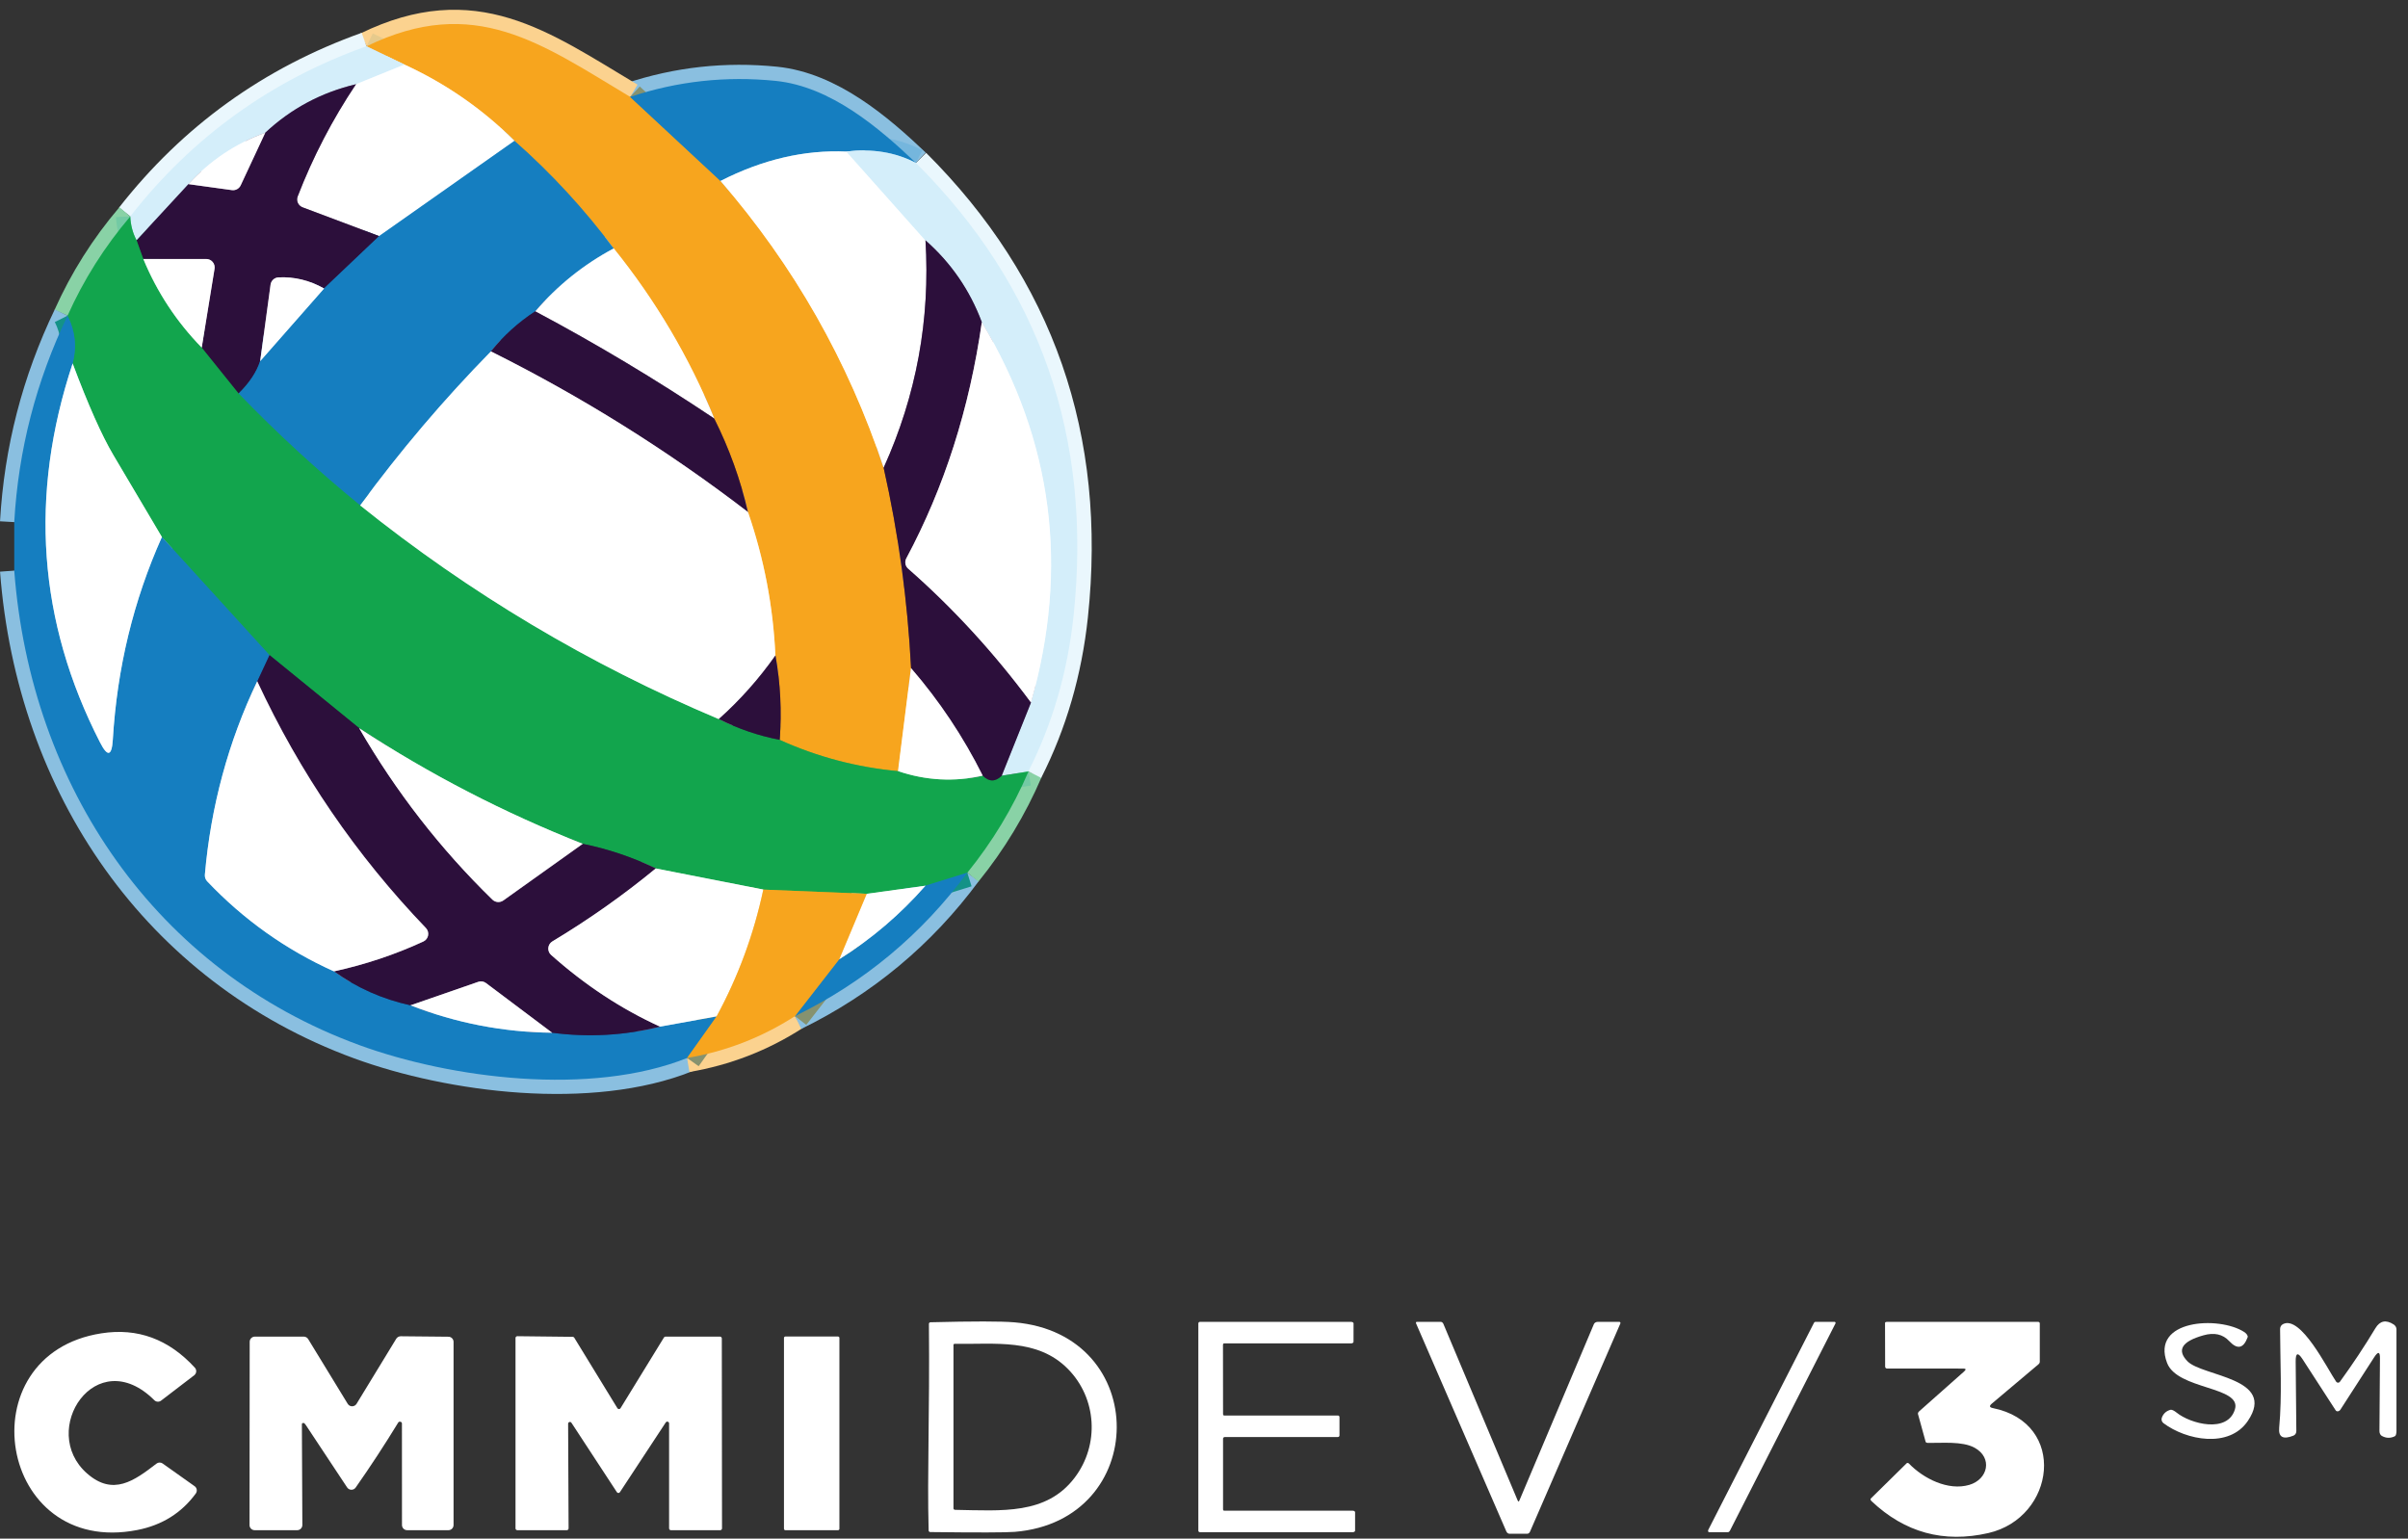 <svg width="169" height="108" viewBox="0 0 169 108" fill="none" xmlns="http://www.w3.org/2000/svg">
    <rect x="0" y="0" width="169" height="108" fill="#333333" stroke="none"/>
    <g clip-path="url(#clip0_138_208)">
    <path d="M1 40.051C2.155 55.246 10.96 68.125 25.195 73.348C31.626 75.704 41.473 76.966 48.224 74.26" stroke="#8ABFE0" stroke-width="2"/>
    <path d="M48.219 74.258C50.943 73.796 53.467 72.817 55.792 71.321" stroke="#FBD28F" stroke-width="2"/>
    <path d="M55.797 71.323C60.648 68.95 64.679 65.595 67.888 61.256" stroke="#8ABFE0" stroke-width="2"/>
    <path d="M67.891 61.256C69.651 59.084 71.082 56.716 72.184 54.15" stroke="#89D2A6" stroke-width="2"/>
    <path d="M72.182 54.15C73.88 50.798 74.938 47.16 75.356 43.236C76.687 30.718 72.998 20.117 64.289 11.432" stroke="#EAF7FD" stroke-width="2"/>
    <path d="M64.281 11.434C61.693 8.976 58.312 6.075 54.445 5.678C50.944 5.323 47.535 5.698 44.219 6.803" stroke="#8ABFE0" stroke-width="2"/>
    <path d="M44.231 6.801C37.99 3.065 33.3 -0.435 25.727 3.249" stroke="#FBD28F" stroke-width="2"/>
    <path d="M25.721 3.245C19.029 5.633 13.503 9.614 9.141 15.188" stroke="#EAF7FD" stroke-width="2"/>
    <path d="M9.142 15.194C7.334 17.318 5.867 19.639 4.742 22.158" stroke="#89D2A6" stroke-width="2"/>
    <path d="M4.742 22.158C2.536 26.749 1.288 31.579 1 36.648" stroke="#8ABFE0" stroke-width="2"/>
    <path d="M44.219 6.801L50.561 12.699" stroke="#86926F" stroke-width="2"/>
    <path d="M50.57 12.697C55.718 18.646 59.533 25.357 62.017 32.83" stroke="#FBD28F" stroke-width="2"/>
    <path d="M62.016 32.834C63.058 37.468 63.699 42.156 63.94 46.898" stroke="#925A2D" stroke-width="2"/>
    <path d="M63.943 46.893L63.031 54.123" stroke="#FBD28F" stroke-width="2"/>
    <path d="M63.025 54.127C60.127 53.858 57.356 53.126 54.711 51.93" stroke="#85A536" stroke-width="2"/>
    <path d="M54.718 51.929C54.868 49.939 54.769 47.965 54.422 46.007" stroke="#925A2D" stroke-width="2"/>
    <path d="M54.417 46.008C54.259 42.558 53.617 39.202 52.492 35.941" stroke="#FBD28F" stroke-width="2"/>
    <path d="M52.494 35.941C51.969 33.668 51.179 31.479 50.125 29.375" stroke="#925A2D" stroke-width="2"/>
    <path d="M50.121 29.375C48.356 25.068 46.004 21.089 43.062 17.438" stroke="#FBD28F" stroke-width="2"/>
    <path d="M43.067 17.437C41.01 14.681 38.691 12.165 36.109 9.887" stroke="#86926F" stroke-width="2"/>
    <path d="M36.104 9.887C33.846 7.645 31.273 5.861 28.383 4.534" stroke="#FBD28F" stroke-width="2"/>
    <path d="M28.391 4.53L25.727 3.245" stroke="#E6CA8C" stroke-width="2"/>
    <path d="M28.381 4.534L24.977 5.914" stroke="#EAF7FD" stroke-width="2"/>
    <path d="M24.983 5.915C22.551 6.491 20.429 7.626 18.617 9.32" stroke="#807F9B" stroke-width="2"/>
    <path d="M18.615 9.317C16.539 10.071 14.742 11.273 13.227 12.923" stroke="#EAF7FD" stroke-width="2"/>
    <path d="M13.228 12.925L9.586 16.869" stroke="#807F9B" stroke-width="2"/>
    <path d="M9.585 16.87C9.316 16.361 9.168 15.802 9.141 15.194" stroke="#73CAA4" stroke-width="2"/>
    <path d="M36.115 9.887L26.617 16.572" stroke="#8ABFE0" stroke-width="2"/>
    <path d="M26.611 16.574L21.24 14.555C21.166 14.527 21.099 14.486 21.041 14.433C20.984 14.379 20.937 14.315 20.905 14.244C20.872 14.173 20.854 14.096 20.852 14.018C20.849 13.941 20.863 13.863 20.891 13.791C21.961 11.019 23.325 8.394 24.983 5.915" stroke="#96879D" stroke-width="2"/>
    <path d="M64.278 11.432C62.829 10.682 61.203 10.417 59.398 10.639" stroke="#75B6DD" stroke-width="2"/>
    <path d="M59.411 10.64C56.474 10.506 53.527 11.193 50.57 12.701" stroke="#8ABFE0" stroke-width="2"/>
    <path d="M26.615 16.569L22.742 20.247" stroke="#21477E" stroke-width="2"/>
    <path d="M22.733 20.248C21.726 19.675 20.66 19.415 19.535 19.466C19.397 19.473 19.265 19.528 19.163 19.621C19.062 19.714 18.996 19.84 18.978 19.976L18.25 25.346" stroke="#96879D" stroke-width="2"/>
    <path d="M18.252 25.348C18.011 26.11 17.508 26.868 16.742 27.622" stroke="#21477E" stroke-width="2"/>
    <path d="M16.75 27.62L14.156 24.393" stroke="#1F5A44" stroke-width="2"/>
    <path d="M14.16 24.395L15.06 18.865C15.074 18.78 15.069 18.693 15.046 18.61C15.023 18.527 14.982 18.451 14.926 18.386C14.87 18.32 14.801 18.268 14.723 18.232C14.645 18.196 14.56 18.177 14.474 18.178H10.062" stroke="#96879D" stroke-width="2"/>
    <path d="M10.054 18.175L9.586 16.867" stroke="#1F5A44" stroke-width="2"/>
    <path d="M13.227 12.923L16.276 13.344C16.401 13.36 16.529 13.337 16.64 13.276C16.75 13.215 16.839 13.121 16.892 13.006L18.615 9.317" stroke="#96879D" stroke-width="2"/>
    <path d="M43.064 17.438C40.952 18.567 39.118 20.039 37.562 21.855" stroke="#8ABFE0" stroke-width="2"/>
    <path d="M37.562 21.852C36.382 22.622 35.345 23.56 34.453 24.665" stroke="#21477E" stroke-width="2"/>
    <path d="M34.459 24.666C31.143 28.049 28.084 31.651 25.281 35.472" stroke="#8ABFE0" stroke-width="2"/>
    <path d="M25.275 35.474C22.275 33.026 19.43 30.409 16.742 27.622" stroke="#149287" stroke-width="2"/>
    <path d="M18.25 25.348L22.733 20.25" stroke="#8ABFE0" stroke-width="2"/>
    <path d="M59.398 10.637L64.941 16.867" stroke="#EAF7FD" stroke-width="2"/>
    <path d="M64.953 16.867C65.292 22.437 64.313 27.758 62.016 32.831" stroke="#96879D" stroke-width="2"/>
    <path d="M72.19 54.15L70.312 54.446" stroke="#73CAA4" stroke-width="2"/>
    <path d="M70.312 54.446L72.367 49.312" stroke="#807F9B" stroke-width="2"/>
    <path d="M72.359 49.312C75.047 39.857 73.896 30.957 68.906 22.612" stroke="#EAF7FD" stroke-width="2"/>
    <path d="M68.909 22.61C68.068 20.364 66.749 18.45 64.953 16.867" stroke="#807F9B" stroke-width="2"/>
    <path d="M10.062 18.178C11.03 20.515 12.396 22.587 14.16 24.395M25.287 35.474C32.973 41.645 41.361 46.644 50.453 50.474" stroke="#89D2A6" stroke-width="2"/>
    <path d="M50.445 50.472C51.803 51.155 53.226 51.641 54.715 51.929" stroke="#1F5A44" stroke-width="2"/>
    <path d="M63.031 54.127C64.989 54.79 66.971 54.897 68.977 54.447" stroke="#89D2A6" stroke-width="2"/>
    <path d="M68.969 54.446C69.411 54.888 69.855 54.888 70.301 54.446" stroke="#1F5A44" stroke-width="2"/>
    <path d="M67.89 61.256L64.953 62.168" stroke="#149287" stroke-width="2"/>
    <path d="M64.957 62.169L60.836 62.738" stroke="#89D2A6" stroke-width="2"/>
    <path d="M60.824 62.738L53.57 62.442" stroke="#85A536" stroke-width="2"/>
    <path d="M53.573 62.438L46.023 60.958" stroke="#89D2A6" stroke-width="2"/>
    <path d="M46.019 60.96C44.361 60.163 42.651 59.586 40.891 59.231" stroke="#1F5A44" stroke-width="2"/>
    <path d="M40.895 59.233C35.376 57.058 30.146 54.352 25.203 51.115" stroke="#89D2A6" stroke-width="2"/>
    <path d="M25.209 51.112L18.914 45.984" stroke="#1F5A44" stroke-width="2"/>
    <path d="M18.909 45.984L11.359 37.694" stroke="#149287" stroke-width="2"/>
    <path d="M11.359 37.691C10.226 35.773 9.091 33.856 7.954 31.942C7.141 30.568 6.187 28.424 5.094 25.511" stroke="#89D2A6" stroke-width="2"/>
    <path d="M5.097 25.515C5.405 24.37 5.287 23.251 4.742 22.158" stroke="#149287" stroke-width="2"/>
    <path d="M68.904 22.61C68.04 28.674 66.273 34.201 63.605 39.191C63.541 39.308 63.519 39.443 63.543 39.575C63.566 39.706 63.634 39.825 63.735 39.913C66.881 42.672 69.755 45.805 72.356 49.31M68.969 54.444C67.608 51.717 65.93 49.2 63.936 46.895M50.121 29.373C46.02 26.629 41.833 24.122 37.562 21.852M52.49 35.94C46.841 31.605 40.829 27.847 34.453 24.665" stroke="#96879D" stroke-width="2"/>
    <path d="M5.098 25.511C2.031 34.764 2.672 43.63 7.022 52.11C7.547 53.14 7.845 53.079 7.917 51.926C8.217 46.897 9.365 42.152 11.363 37.691" stroke="#8ABFE0" stroke-width="2"/>
    <path d="M18.921 45.984L18.062 47.825" stroke="#21477E" stroke-width="2"/>
    <path d="M18.049 47.825C16.02 52.077 14.796 56.601 14.377 61.397C14.37 61.481 14.38 61.566 14.408 61.645C14.435 61.725 14.479 61.798 14.537 61.859C17.095 64.555 20.062 66.663 23.437 68.183" stroke="#8ABFE0" stroke-width="2"/>
    <path d="M23.438 68.183C25.036 69.336 26.825 70.13 28.802 70.564" stroke="#21477E" stroke-width="2"/>
    <path d="M28.812 70.566C32.006 71.809 35.318 72.451 38.749 72.49" stroke="#8ABFE0" stroke-width="2"/>
    <path d="M38.75 72.489C41.3 72.824 43.827 72.682 46.33 72.062" stroke="#21477E" stroke-width="2"/>
    <path d="M46.32 72.062L50.294 71.345" stroke="#8ABFE0" stroke-width="2"/>
    <path d="M50.291 71.345L48.219 74.259" stroke="#86926F" stroke-width="2"/>
    <path d="M54.426 46.007C53.27 47.65 51.945 49.138 50.453 50.472M25.216 51.112C27.805 55.584 30.924 59.597 34.572 63.15C34.672 63.246 34.802 63.305 34.94 63.316C35.078 63.326 35.216 63.289 35.33 63.209L40.908 59.23M46.036 60.959C43.742 62.846 41.322 64.553 38.776 66.081C38.697 66.129 38.63 66.195 38.581 66.273C38.532 66.352 38.502 66.44 38.493 66.532C38.484 66.625 38.497 66.718 38.531 66.804C38.565 66.89 38.618 66.967 38.687 67.029C41.067 69.148 43.616 70.826 46.332 72.062M38.752 72.488L34.11 69C34.033 68.942 33.944 68.904 33.849 68.89C33.753 68.875 33.656 68.885 33.565 68.918L28.816 70.564M23.451 68.183C25.65 67.702 27.74 67.003 29.722 66.087C29.807 66.047 29.882 65.988 29.94 65.913C29.998 65.839 30.037 65.752 30.055 65.659C30.072 65.566 30.067 65.471 30.04 65.381C30.013 65.29 29.965 65.208 29.899 65.14C25 60.035 21.055 54.264 18.062 47.825" stroke="#96879D" stroke-width="2"/>
    <path d="M53.577 62.442C52.91 65.576 51.817 68.545 50.297 71.348" stroke="#FBD28F" stroke-width="2"/>
    <path d="M55.797 71.323L58.906 67.326" stroke="#86926F" stroke-width="2"/>
    <path d="M58.906 67.327C61.172 65.902 63.188 64.183 64.952 62.169" stroke="#8ABFE0" stroke-width="2"/>
    <path d="M58.906 67.327L60.831 62.738" stroke="#FBD28F" stroke-width="2"/>
    <path d="M44.231 6.801L50.573 12.699C55.721 18.648 59.536 25.359 62.019 32.832C63.062 37.467 63.703 42.155 63.944 46.896L63.032 54.126C60.134 53.858 57.363 53.125 54.718 51.929C54.868 49.94 54.769 47.966 54.422 46.008C54.264 42.557 53.623 39.202 52.498 35.941C51.972 33.667 51.183 31.478 50.129 29.374C48.364 25.067 46.012 21.088 43.071 17.436C41.014 14.681 38.695 12.164 36.113 9.887C33.855 7.644 31.281 5.86 28.391 4.534L25.727 3.249C33.3 -0.435 37.99 3.065 44.231 6.801Z" fill="#F7A51E"/>
    <path d="M25.721 3.245L28.385 4.53L24.981 5.91C22.549 6.486 20.427 7.621 18.615 9.315C16.538 10.069 14.742 11.271 13.226 12.921L9.585 16.864C9.316 16.355 9.168 15.797 9.141 15.189C13.503 9.615 19.029 5.633 25.721 3.245Z" fill="#D4EEFA"/>
    <path d="M28.387 4.534C31.277 5.861 33.851 7.645 36.109 9.887L26.611 16.573L21.24 14.553C21.166 14.526 21.099 14.485 21.041 14.431C20.984 14.378 20.937 14.314 20.905 14.243C20.872 14.172 20.854 14.095 20.852 14.017C20.849 13.939 20.863 13.862 20.891 13.79C21.961 11.018 23.325 8.393 24.983 5.914L28.387 4.534Z" fill="white"/>
    <path d="M64.281 11.434C62.832 10.684 61.206 10.419 59.401 10.64C56.464 10.506 53.517 11.193 50.561 12.701L44.219 6.803C47.535 5.698 50.944 5.323 54.445 5.678C58.312 6.075 61.693 8.976 64.281 11.434Z" fill="#157EC0"/>
    <path d="M24.982 5.915C23.324 8.394 21.96 11.019 20.89 13.791C20.862 13.863 20.849 13.941 20.851 14.018C20.854 14.096 20.872 14.173 20.904 14.244C20.936 14.315 20.983 14.379 21.041 14.433C21.098 14.486 21.166 14.527 21.239 14.555L26.61 16.574L22.738 20.251C21.731 19.678 20.665 19.418 19.54 19.469C19.402 19.476 19.27 19.531 19.168 19.624C19.067 19.717 19.001 19.843 18.983 19.979L18.255 25.349C18.014 26.111 17.511 26.869 16.745 27.623L14.151 24.396L15.052 18.865C15.065 18.78 15.06 18.694 15.037 18.611C15.014 18.528 14.973 18.451 14.917 18.386C14.862 18.321 14.792 18.268 14.714 18.233C14.636 18.197 14.551 18.178 14.465 18.178H10.054L9.586 16.87L13.228 12.926L16.277 13.347C16.402 13.363 16.53 13.34 16.641 13.279C16.751 13.218 16.84 13.124 16.893 13.009L18.616 9.32C20.428 7.626 22.55 6.491 24.982 5.915Z" fill="#2C0F3B"/>
    <path d="M18.615 9.317L16.892 13.007C16.839 13.121 16.75 13.216 16.64 13.276C16.529 13.337 16.401 13.361 16.276 13.344L13.227 12.924C14.742 11.273 16.539 10.071 18.615 9.317Z" fill="white"/>
    <path d="M36.105 9.887C38.687 12.165 41.006 14.681 43.063 17.437C40.951 18.566 39.117 20.038 37.562 21.854C36.382 22.624 35.346 23.561 34.453 24.667C31.137 28.05 28.078 31.652 25.275 35.473C22.275 33.026 19.43 30.409 16.742 27.622C17.508 26.867 18.011 26.11 18.252 25.348L22.735 20.249L26.607 16.572L36.105 9.887Z" fill="#157EC0"/>
    <path d="M59.411 10.64L64.954 16.87C65.293 22.44 64.314 27.761 62.017 32.834C59.533 25.361 55.718 18.65 50.57 12.701C53.527 11.193 56.474 10.506 59.411 10.64Z" fill="white"/>
    <path d="M59.398 10.639C61.203 10.417 62.829 10.682 64.278 11.432C72.986 20.117 76.675 30.718 75.345 43.236C74.927 47.16 73.869 50.798 72.171 54.15L70.294 54.446L72.349 49.312C75.037 39.857 73.886 30.957 68.897 22.612C68.056 20.366 66.737 18.451 64.941 16.868L59.398 10.639Z" fill="#D4EEFA"/>
    <path d="M9.142 15.194C9.169 15.802 9.318 16.361 9.586 16.87L10.054 18.179C11.021 20.516 12.387 22.588 14.151 24.396L16.745 27.623C19.433 30.411 22.278 33.028 25.278 35.475C32.964 41.646 41.353 46.645 50.444 50.474C51.802 51.157 53.225 51.643 54.714 51.931C57.358 53.127 60.13 53.86 63.027 54.128C64.985 54.791 66.967 54.898 68.972 54.448C69.415 54.89 69.859 54.89 70.305 54.448L72.182 54.152C71.081 56.718 69.65 59.086 67.889 61.258L64.952 62.169L60.83 62.738L53.577 62.442L46.027 60.961C44.369 60.164 42.659 59.588 40.899 59.232C35.38 57.057 30.149 54.351 25.207 51.114L18.912 45.986L11.362 37.696C10.229 35.777 9.094 33.861 7.958 31.946C7.144 30.572 6.191 28.429 5.097 25.515C5.405 24.371 5.287 23.252 4.742 22.158C5.867 19.639 7.334 17.318 9.142 15.194Z" fill="#12A54D"/>
    <path d="M64.953 16.867C66.749 18.45 68.067 20.364 68.908 22.61C68.044 28.674 66.277 34.201 63.608 39.191C63.545 39.308 63.523 39.443 63.547 39.575C63.57 39.706 63.638 39.825 63.739 39.913C66.885 42.672 69.759 45.805 72.36 49.31L70.306 54.444C69.86 54.886 69.415 54.886 68.973 54.444C67.611 51.717 65.934 49.2 63.94 46.895C63.699 42.153 63.058 37.465 62.016 32.831C64.313 27.758 65.292 22.437 64.953 16.867Z" fill="#2C0F3B"/>
    <path d="M43.075 17.438C46.016 21.09 48.368 25.069 50.133 29.376C46.032 26.632 41.845 24.125 37.574 21.855C39.129 20.04 40.963 18.567 43.075 17.438ZM10.062 18.178H14.474C14.56 18.178 14.645 18.196 14.723 18.232C14.801 18.268 14.87 18.321 14.926 18.386C14.982 18.451 15.023 18.528 15.046 18.611C15.069 18.694 15.074 18.78 15.06 18.865L14.16 24.396C12.396 22.588 11.03 20.515 10.062 18.178ZM22.746 20.251L18.264 25.349L18.992 19.978C19.01 19.842 19.076 19.717 19.177 19.624C19.279 19.531 19.41 19.476 19.549 19.469C20.674 19.418 21.74 19.678 22.746 20.251Z" fill="white"/>
    <path d="M37.562 21.852C41.833 24.122 46.02 26.629 50.121 29.373C51.175 31.477 51.965 33.666 52.49 35.94C46.841 31.605 40.829 27.847 34.453 24.665C35.345 23.56 36.382 22.622 37.562 21.852Z" fill="#2C0F3B"/>
    <path d="M4.742 22.158C5.287 23.251 5.406 24.37 5.098 25.515C2.03 34.769 2.672 43.635 7.022 52.114C7.547 53.145 7.845 53.084 7.916 51.931C8.216 46.902 9.365 42.157 11.363 37.696L18.913 45.986L18.054 47.827C16.025 52.079 14.801 56.603 14.383 61.399C14.375 61.483 14.386 61.568 14.413 61.647C14.441 61.727 14.485 61.8 14.542 61.861C17.101 64.558 20.067 66.665 23.442 68.185C25.041 69.338 26.829 70.132 28.807 70.566C32.001 71.809 35.313 72.451 38.743 72.49C41.294 72.826 43.82 72.684 46.323 72.064L50.296 71.347L48.224 74.261C41.473 76.967 31.626 75.706 25.195 73.349C10.96 68.126 2.155 55.247 1 40.052V36.648C1.288 31.579 2.536 26.749 4.742 22.158Z" fill="#157EC0"/>
    <path d="M72.36 49.312C69.758 45.806 66.885 42.674 63.738 39.914C63.638 39.827 63.57 39.707 63.546 39.576C63.522 39.445 63.544 39.309 63.608 39.192C66.277 34.202 68.043 28.675 68.908 22.612C73.898 30.957 75.048 39.857 72.36 49.312ZM34.457 24.667C40.832 27.848 46.844 31.607 52.493 35.941C53.618 39.202 54.26 42.557 54.418 46.008C53.261 47.65 51.937 49.138 50.445 50.472C41.353 46.643 32.964 41.643 25.278 35.473C28.081 31.652 31.141 28.05 34.457 24.667ZM5.098 25.513C6.191 28.427 7.145 30.57 7.958 31.944C9.095 33.859 10.23 35.775 11.363 37.694C9.365 42.155 8.217 46.9 7.917 51.929C7.845 53.082 7.547 53.143 7.022 52.113C2.672 43.633 2.031 34.767 5.098 25.513Z" fill="white"/>
    <path d="M18.921 45.984L25.216 51.112C27.805 55.585 30.924 59.598 34.572 63.151C34.672 63.247 34.802 63.306 34.94 63.316C35.078 63.327 35.216 63.289 35.33 63.21L40.908 59.231C42.668 59.586 44.378 60.162 46.036 60.96C43.742 62.847 41.322 64.554 38.776 66.082C38.697 66.13 38.63 66.195 38.581 66.274C38.532 66.352 38.502 66.441 38.493 66.533C38.484 66.625 38.497 66.718 38.531 66.804C38.565 66.891 38.618 66.968 38.687 67.029C41.067 69.149 43.616 70.827 46.332 72.063C43.829 72.682 41.302 72.825 38.752 72.489L34.11 69.001C34.033 68.943 33.944 68.905 33.849 68.891C33.753 68.876 33.656 68.886 33.565 68.918L28.816 70.564C26.838 70.13 25.05 69.337 23.451 68.184C25.65 67.702 27.74 67.004 29.722 66.088C29.807 66.048 29.882 65.989 29.94 65.914C29.998 65.84 30.037 65.752 30.055 65.66C30.072 65.567 30.067 65.472 30.04 65.381C30.013 65.291 29.965 65.208 29.899 65.14C25 60.036 21.055 54.265 18.062 47.826L18.921 45.984ZM54.426 46.008C54.774 47.966 54.872 49.94 54.722 51.929C53.234 51.641 51.811 51.156 50.453 50.473C51.945 49.139 53.27 47.65 54.426 46.008Z" fill="#2C0F3B"/>
    <path d="M63.934 46.893C65.928 49.199 67.606 51.715 68.967 54.443C66.962 54.893 64.98 54.786 63.022 54.123L63.934 46.893ZM18.049 47.823C21.041 54.261 24.987 60.033 29.886 65.137C29.951 65.205 29.999 65.288 30.026 65.378C30.053 65.468 30.058 65.564 30.041 65.657C30.023 65.749 29.984 65.837 29.926 65.911C29.868 65.985 29.794 66.045 29.708 66.085C27.726 67 25.636 67.699 23.437 68.181C20.062 66.661 17.095 64.553 14.537 61.857C14.479 61.795 14.435 61.722 14.408 61.643C14.38 61.563 14.37 61.479 14.377 61.395C14.796 56.598 16.02 52.074 18.049 47.823ZM25.202 51.109C30.144 54.346 35.375 57.052 40.894 59.227L35.316 63.207C35.202 63.286 35.064 63.324 34.926 63.313C34.788 63.302 34.658 63.244 34.558 63.148C30.91 59.595 27.791 55.582 25.202 51.109ZM53.572 62.437C52.904 65.571 51.811 68.54 50.291 71.343L46.318 72.059C43.602 70.824 41.054 69.146 38.673 67.026C38.604 66.964 38.551 66.887 38.517 66.801C38.483 66.715 38.47 66.622 38.479 66.53C38.488 66.438 38.518 66.349 38.567 66.271C38.616 66.192 38.683 66.127 38.762 66.079C41.308 64.551 43.728 62.844 46.022 60.957L53.572 62.437Z" fill="white"/>
    <path d="M67.888 61.256C64.679 65.595 60.648 68.95 55.797 71.323L58.906 67.326C61.172 65.901 63.187 64.182 64.951 62.168L67.888 61.256Z" fill="#157EC0"/>
    <path d="M64.952 62.169C63.188 64.183 61.172 65.902 58.906 67.327L60.831 62.738L64.952 62.169Z" fill="white"/>
    <path d="M60.826 62.739L58.901 67.328L55.792 71.325C53.467 72.821 50.943 73.8 48.219 74.262L50.291 71.348C51.811 68.546 52.905 65.577 53.572 62.442L60.826 62.739Z" fill="#F7A51E"/>
    <path d="M38.749 72.489C35.318 72.449 32.006 71.808 28.812 70.564L33.562 68.918C33.653 68.885 33.75 68.876 33.845 68.89C33.94 68.905 34.03 68.943 34.106 69.001L38.749 72.489Z" fill="white"/>
    <path d="M65.174 107.428C65.067 103.359 65.255 99.267 65.194 92.922C65.194 92.908 65.196 92.894 65.202 92.881C65.207 92.868 65.215 92.856 65.225 92.846C65.235 92.835 65.248 92.827 65.261 92.821C65.274 92.816 65.289 92.813 65.303 92.812C68.3 92.736 70.264 92.738 71.195 92.817C80.825 93.64 80.705 106.741 71.223 107.523C70.612 107.573 68.633 107.578 65.288 107.538C65.259 107.537 65.23 107.526 65.209 107.505C65.188 107.485 65.175 107.457 65.174 107.428ZM75.413 103.734C77.189 101.402 76.975 98.14 74.947 96.086C72.811 93.92 69.824 94.371 67 94.325C66.989 94.325 66.979 94.327 66.969 94.33C66.958 94.334 66.949 94.34 66.942 94.347C66.934 94.354 66.928 94.362 66.923 94.371C66.919 94.381 66.917 94.391 66.917 94.401V105.876C66.917 105.903 66.929 105.929 66.95 105.948C66.972 105.967 67.001 105.978 67.031 105.978C70.315 106.034 73.434 106.335 75.413 103.734ZM85.909 106.038H94.939C94.983 106.038 95.025 106.049 95.056 106.07C95.086 106.09 95.104 106.117 95.104 106.146V107.439C95.104 107.467 95.086 107.495 95.056 107.515C95.025 107.535 94.983 107.547 94.939 107.547H84.212C84.183 107.547 84.155 107.535 84.135 107.515C84.114 107.495 84.103 107.467 84.103 107.439V92.892C84.103 92.864 84.114 92.836 84.135 92.816C84.155 92.796 84.183 92.784 84.212 92.784H94.83C94.874 92.784 94.916 92.796 94.948 92.816C94.979 92.836 94.996 92.864 94.996 92.892L94.994 94.185C94.994 94.214 94.977 94.241 94.946 94.261C94.915 94.282 94.874 94.293 94.83 94.293H85.909C85.899 94.293 85.889 94.296 85.879 94.301C85.87 94.306 85.862 94.314 85.855 94.325C85.847 94.335 85.842 94.346 85.838 94.359C85.834 94.373 85.832 94.386 85.832 94.401L85.837 99.252C85.837 99.28 85.844 99.307 85.858 99.326C85.871 99.346 85.89 99.357 85.909 99.357H93.9C93.929 99.357 93.957 99.369 93.977 99.389C93.998 99.409 94.009 99.436 94.009 99.465V100.758C94.009 100.787 93.998 100.814 93.977 100.834C93.957 100.855 93.929 100.866 93.9 100.866H85.964C85.93 100.866 85.898 100.879 85.874 100.901C85.85 100.924 85.837 100.955 85.837 100.987V105.932C85.837 105.96 85.844 105.987 85.858 106.007C85.871 106.027 85.89 106.038 85.909 106.038ZM106.514 105.32C106.554 105.417 106.594 105.417 106.635 105.323L111.86 92.95C111.88 92.901 111.916 92.859 111.963 92.83C112.011 92.8 112.067 92.784 112.125 92.784H113.658C113.67 92.784 113.682 92.788 113.692 92.795C113.703 92.801 113.711 92.811 113.718 92.823C113.724 92.834 113.727 92.848 113.727 92.862C113.727 92.876 113.725 92.89 113.719 92.903L107.381 107.508C107.362 107.551 107.334 107.588 107.302 107.614C107.269 107.64 107.234 107.654 107.199 107.654L105.941 107.656C105.896 107.656 105.852 107.641 105.812 107.612C105.773 107.583 105.741 107.541 105.719 107.493L99.384 92.894C99.378 92.882 99.375 92.869 99.374 92.855C99.374 92.842 99.376 92.829 99.38 92.818C99.384 92.807 99.391 92.798 99.399 92.792C99.407 92.785 99.417 92.782 99.427 92.782L101.124 92.784C101.159 92.784 101.195 92.798 101.227 92.825C101.259 92.852 101.286 92.889 101.304 92.933L106.514 105.32ZM127.308 92.856C127.318 92.835 127.332 92.817 127.347 92.804C127.363 92.791 127.38 92.785 127.395 92.784H128.761C128.773 92.785 128.785 92.788 128.795 92.795C128.805 92.801 128.813 92.811 128.818 92.822C128.824 92.834 128.826 92.847 128.826 92.86C128.826 92.873 128.822 92.887 128.816 92.899L121.419 107.426C121.4 107.462 121.376 107.493 121.349 107.515C121.322 107.537 121.293 107.549 121.265 107.549H119.952C119.936 107.549 119.922 107.543 119.91 107.534C119.898 107.524 119.888 107.509 119.883 107.492C119.877 107.475 119.875 107.455 119.877 107.435C119.879 107.415 119.885 107.395 119.895 107.376L127.308 92.856ZM137.794 96.062L132.433 96.06C132.399 96.06 132.366 96.046 132.341 96.02C132.317 95.995 132.304 95.96 132.304 95.924L132.297 92.851C132.297 92.834 132.311 92.817 132.336 92.804C132.361 92.791 132.395 92.784 132.431 92.784H143.048C143.078 92.784 143.105 92.796 143.126 92.816C143.146 92.836 143.158 92.864 143.158 92.892V95.586C143.158 95.616 143.15 95.648 143.133 95.678C143.117 95.709 143.093 95.738 143.064 95.763L139.791 98.523C139.601 98.683 139.623 98.786 139.857 98.834C145.133 99.894 144.248 106.529 139.548 107.607C136.416 108.324 133.681 107.575 131.343 105.361C131.313 105.333 131.291 105.298 131.282 105.266C131.273 105.234 131.277 105.206 131.294 105.189L133.812 102.711C133.822 102.701 133.834 102.694 133.847 102.69C133.86 102.686 133.875 102.684 133.89 102.686C133.905 102.687 133.92 102.692 133.935 102.699C133.949 102.706 133.963 102.716 133.974 102.728C134.996 103.784 136.726 104.661 138.21 104.226C139.522 103.84 139.867 102.329 138.585 101.62C137.715 101.142 136.279 101.297 135.303 101.28C135.264 101.279 135.228 101.271 135.2 101.258C135.172 101.244 135.153 101.225 135.147 101.204L134.609 99.254C134.601 99.226 134.605 99.193 134.621 99.159C134.636 99.124 134.663 99.09 134.696 99.06L137.836 96.276C137.998 96.133 137.984 96.062 137.794 96.062Z" fill="white"/>
    <path d="M156.856 98.914C157.33 97.3 152.812 97.563 152.09 95.664C150.932 92.618 155.735 92.351 157.5 93.493C157.587 93.549 157.66 93.617 157.704 93.686C157.749 93.755 157.763 93.82 157.743 93.869C157.452 94.658 157.02 94.744 156.447 94.128C155.997 93.647 155.395 93.514 154.641 93.729C153.127 94.155 152.755 94.762 153.524 95.551C154.567 96.62 159.803 96.711 157.762 99.734C156.447 101.683 153.437 101.094 151.837 99.893C151.78 99.849 151.738 99.789 151.717 99.721C151.697 99.652 151.699 99.579 151.722 99.512C151.829 99.222 152.033 99.036 152.334 98.955C152.374 98.943 152.436 98.956 152.512 98.992C152.588 99.027 152.675 99.084 152.761 99.154C153.74 99.947 156.351 100.632 156.856 98.914ZM167.032 95.347C167.039 94.866 166.902 94.842 166.623 95.274L164.256 98.945C164.236 98.976 164.21 99.002 164.18 99.022C164.15 99.043 164.116 99.056 164.084 99.061C164.051 99.066 164.019 99.062 163.991 99.051C163.964 99.039 163.941 99.02 163.925 98.995L161.595 95.397C161.27 94.898 161.111 94.956 161.117 95.569L161.163 100.446C161.165 100.516 161.147 100.585 161.111 100.642C161.076 100.7 161.025 100.743 160.965 100.768C160.233 101.061 159.898 100.876 159.959 100.215C160.17 97.953 160.028 95.56 160.023 93.285C160.023 93.213 160.042 93.144 160.076 93.084C160.111 93.025 160.161 92.976 160.221 92.945C161.471 92.283 163.337 96.076 163.958 96.983C163.972 97.004 163.992 97.022 164.015 97.034C164.038 97.046 164.064 97.053 164.089 97.054C164.115 97.054 164.141 97.048 164.163 97.037C164.186 97.025 164.205 97.008 164.22 96.988C165.12 95.749 165.952 94.495 166.715 93.226C167.031 92.703 167.458 92.617 167.998 92.967C168.057 93.007 168.106 93.058 168.139 93.117C168.173 93.177 168.191 93.242 168.191 93.307V100.446C168.191 100.535 168.18 100.618 168.161 100.683C168.142 100.748 168.116 100.792 168.085 100.808C167.772 100.965 167.463 100.958 167.157 100.786C167.108 100.756 167.067 100.71 167.039 100.651C167.011 100.592 166.996 100.523 166.996 100.45L167.032 95.347Z" fill="white"/>
    <path d="M13.661 104.32L11.415 102.725C11.351 102.68 11.274 102.657 11.197 102.658C11.119 102.659 11.044 102.685 10.984 102.733C9.408 103.946 7.937 105.023 6.114 103.428C2.672 100.417 6.737 94.207 10.832 98.283C10.894 98.345 10.976 98.381 11.063 98.387C11.151 98.392 11.237 98.365 11.306 98.312L13.629 96.533C13.669 96.503 13.702 96.464 13.726 96.42C13.75 96.376 13.765 96.327 13.77 96.277C13.774 96.227 13.768 96.177 13.752 96.129C13.736 96.082 13.71 96.038 13.676 96.001C11.842 93.996 9.656 93.191 7.118 93.588C-2.437 95.07 -0.169 109.323 9.643 107.392C11.375 107.052 12.741 106.198 13.741 104.831C13.77 104.792 13.79 104.747 13.801 104.7C13.813 104.654 13.815 104.605 13.807 104.557C13.8 104.51 13.783 104.464 13.758 104.424C13.733 104.383 13.7 104.348 13.661 104.32ZM24.404 98.537L21.629 93.993C21.597 93.94 21.551 93.896 21.497 93.866C21.442 93.835 21.38 93.819 21.317 93.819H17.886C17.79 93.819 17.698 93.858 17.63 93.926C17.562 93.993 17.524 94.086 17.524 94.182L17.513 107.044C17.512 107.092 17.521 107.139 17.539 107.183C17.557 107.227 17.583 107.267 17.617 107.3C17.65 107.334 17.69 107.361 17.733 107.379C17.777 107.397 17.824 107.407 17.872 107.407H20.857C20.953 107.407 21.045 107.369 21.113 107.301C21.181 107.233 21.22 107.14 21.22 107.044L21.187 99.979C21.187 99.955 21.192 99.932 21.201 99.915C21.209 99.898 21.221 99.888 21.234 99.888L21.328 99.885C21.34 99.885 21.36 99.899 21.384 99.926C21.41 99.952 21.438 99.989 21.466 100.03L24.364 104.407C24.397 104.456 24.441 104.496 24.493 104.524C24.545 104.552 24.603 104.567 24.662 104.568C24.72 104.569 24.779 104.555 24.831 104.528C24.883 104.501 24.928 104.462 24.962 104.414C26.003 102.928 26.996 101.411 27.941 99.863C27.984 99.791 28.02 99.787 28.096 99.794C28.127 99.796 28.155 99.809 28.176 99.832C28.197 99.854 28.209 99.883 28.209 99.914L28.212 107.044C28.212 107.14 28.251 107.233 28.319 107.301C28.387 107.369 28.479 107.407 28.575 107.407H31.47C31.566 107.407 31.658 107.369 31.726 107.301C31.794 107.233 31.832 107.14 31.832 107.044V94.189C31.832 94.094 31.794 94.002 31.727 93.934C31.66 93.866 31.569 93.828 31.473 93.827L28.125 93.794C28.062 93.794 28 93.81 27.945 93.841C27.89 93.871 27.843 93.915 27.81 93.968L25.024 98.537C24.991 98.59 24.945 98.633 24.89 98.664C24.836 98.694 24.774 98.71 24.712 98.71C24.65 98.71 24.589 98.694 24.535 98.664C24.482 98.633 24.436 98.59 24.404 98.537ZM39.778 107.407C39.812 107.407 39.844 107.393 39.867 107.37C39.891 107.346 39.905 107.314 39.905 107.28L39.872 99.939C39.871 99.911 39.88 99.884 39.896 99.861C39.913 99.838 39.936 99.822 39.963 99.814C39.99 99.806 40.019 99.807 40.045 99.817C40.071 99.828 40.093 99.846 40.108 99.87L43.296 104.74C43.308 104.757 43.323 104.771 43.342 104.781C43.36 104.791 43.38 104.796 43.401 104.796C43.422 104.796 43.442 104.791 43.461 104.781C43.479 104.771 43.495 104.757 43.506 104.74L46.727 99.841C46.742 99.819 46.764 99.802 46.79 99.793C46.815 99.784 46.843 99.783 46.868 99.791C46.894 99.798 46.917 99.814 46.933 99.836C46.95 99.857 46.959 99.883 46.959 99.91V107.28C46.959 107.314 46.973 107.346 46.996 107.37C47.02 107.393 47.052 107.407 47.086 107.407H50.546C50.58 107.407 50.612 107.393 50.636 107.37C50.66 107.346 50.673 107.314 50.673 107.28L50.659 93.946C50.659 93.913 50.645 93.88 50.621 93.857C50.598 93.833 50.565 93.819 50.532 93.819H46.706C46.684 93.819 46.662 93.825 46.643 93.836C46.624 93.847 46.608 93.862 46.597 93.881L43.55 98.845C43.538 98.864 43.523 98.879 43.503 98.89C43.484 98.901 43.463 98.906 43.441 98.906C43.419 98.906 43.398 98.901 43.379 98.89C43.359 98.879 43.344 98.864 43.332 98.845L40.303 93.895C40.292 93.877 40.277 93.862 40.259 93.851C40.24 93.841 40.219 93.835 40.198 93.834L36.307 93.79C36.273 93.79 36.241 93.804 36.217 93.828C36.193 93.851 36.18 93.884 36.18 93.917V107.28C36.18 107.314 36.193 107.346 36.217 107.37C36.241 107.393 36.273 107.407 36.307 107.407H39.778ZM58.912 93.91C58.912 93.897 58.91 93.884 58.905 93.873C58.9 93.861 58.893 93.85 58.884 93.841C58.875 93.832 58.864 93.825 58.852 93.82C58.84 93.815 58.827 93.812 58.815 93.812H55.119C55.106 93.812 55.093 93.815 55.081 93.82C55.069 93.825 55.059 93.832 55.05 93.841C55.041 93.85 55.033 93.861 55.028 93.873C55.023 93.884 55.021 93.897 55.021 93.91V107.309C55.021 107.322 55.023 107.334 55.028 107.346C55.033 107.358 55.041 107.369 55.05 107.378C55.059 107.387 55.069 107.394 55.081 107.399C55.093 107.404 55.106 107.407 55.119 107.407H58.815C58.827 107.407 58.84 107.404 58.852 107.399C58.864 107.394 58.875 107.387 58.884 107.378C58.893 107.369 58.9 107.358 58.905 107.346C58.91 107.334 58.912 107.322 58.912 107.309V93.91Z" fill="white"/>
    </g>
    <defs>
    <clipPath id="clip0_138_208">
    <rect width="169" height="108" fill="white"/>
    </clipPath>
    </defs>
    </svg>
    